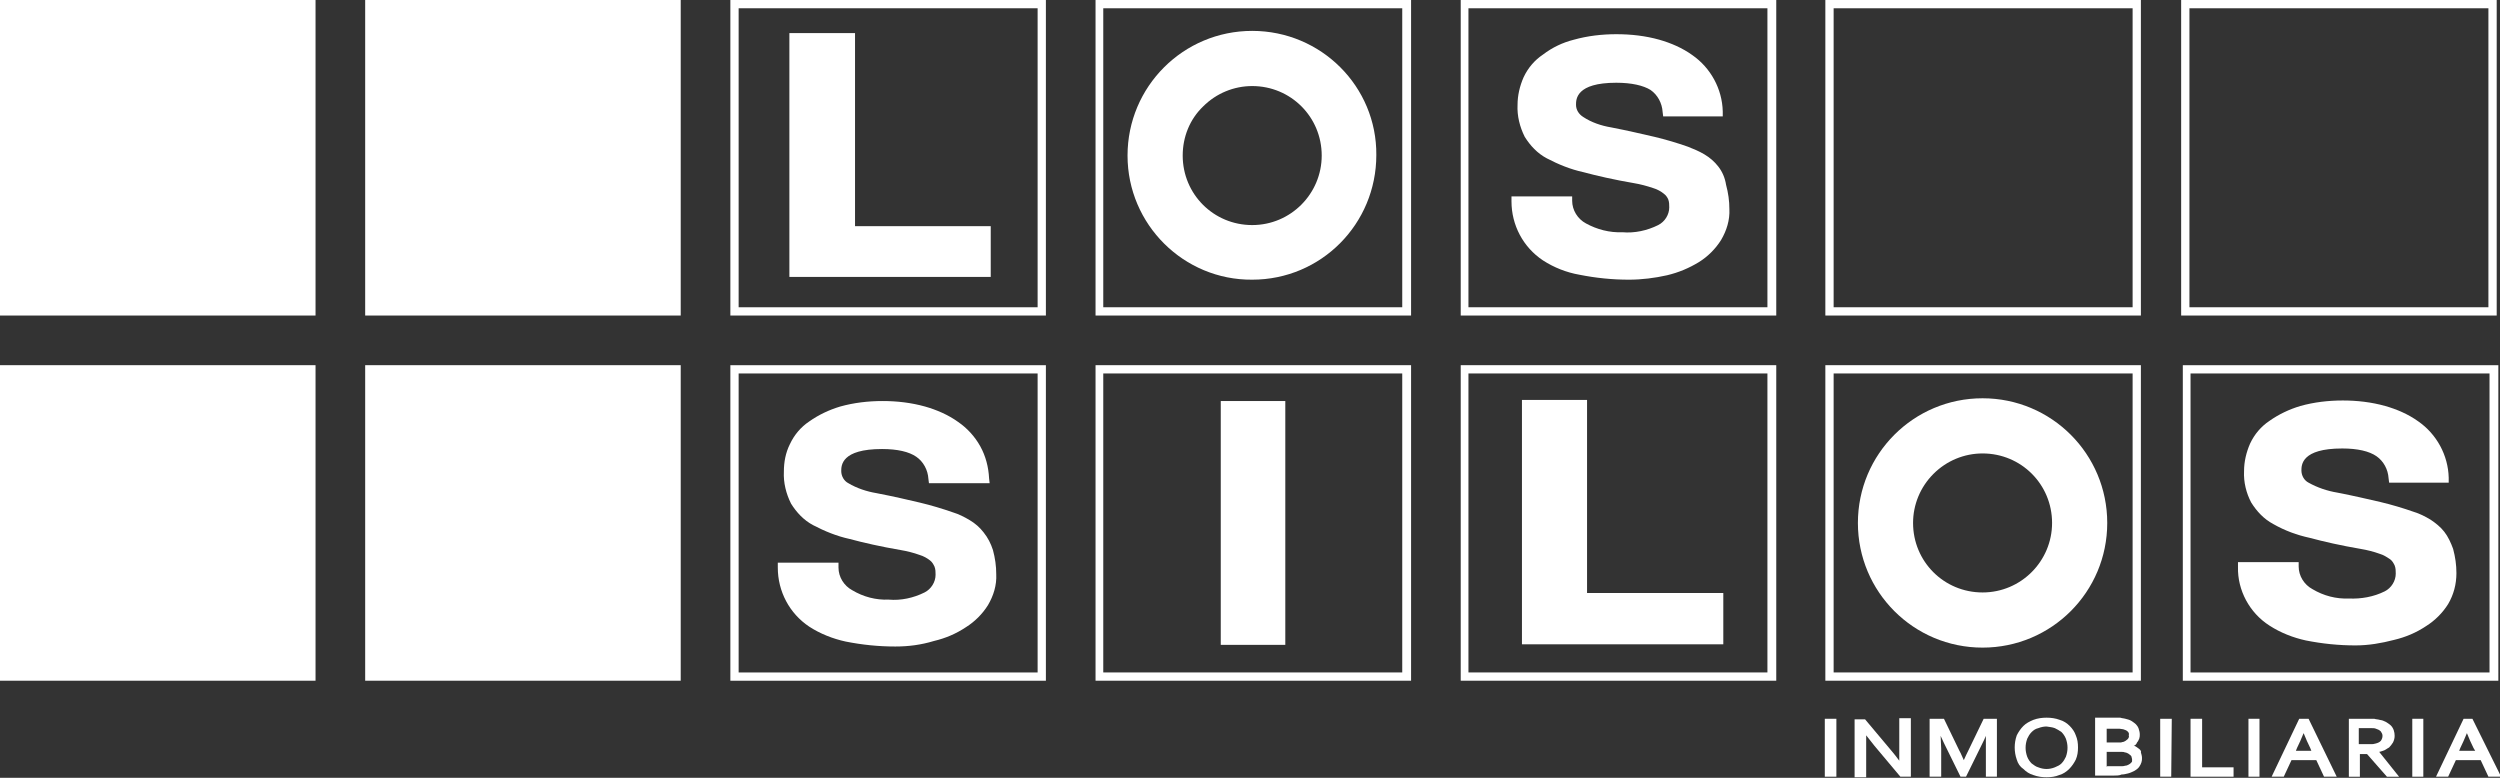 <svg xmlns="http://www.w3.org/2000/svg" xmlns:xlink="http://www.w3.org/1999/xlink" id="Capa_1" x="0px" y="0px" viewBox="0 0 453.2 141" style="enable-background:new 0 0 453.2 141;" xml:space="preserve"><rect x="0" y="0" width="453.2" height="141" fill="#333333" stroke="none"/><style type="text/css">	.st0{fill:#FFFFFF;}</style><title>logo los silos_500x500</title><g>	<rect y="0" class="st0" width="57.2" height="57.2"></rect>	<rect x="66.2" y="0" class="st0" width="57.2" height="57.2"></rect>	<rect y="66.2" class="st0" width="57.2" height="57.2"></rect>	<rect x="66.2" y="66.2" class="st0" width="57.2" height="57.2"></rect></g><g>	<rect x="330.8" y="130.3" class="st0" width="2.1" height="10.5"></rect>	<path class="st0" d="M344.3,130.3v5.6c0,0.7,0,1.3,0,2c-0.5-0.7-1-1.3-1.5-1.9l-4.7-5.6h-1.9v10.5h2.1v-5.4c0-0.8,0-1.5,0-2.2  l1.5,1.9l4.7,5.6h1.9l0-10.6H344.3z"></path>	<path class="st0" d="M359.6,130.3l-2.8,5.8c-0.2,0.4-0.5,1-0.8,1.7c-0.3-0.6-0.5-1.2-0.8-1.7l-2.8-5.8h-2.6v10.5h2.1v-5.1  c0-0.7-0.1-1.5-0.1-2.3c0.2,0.4,0.4,0.9,0.6,1.3l3,6.1h1l3-6.1c0.2-0.4,0.4-0.8,0.6-1.3c0,0.8,0,1.5,0,2.3v5.1h2v-10.5H359.6z"></path>	<path class="st0" d="M375.2,131.6c-0.5-0.5-1.1-0.9-1.8-1.1c-0.8-0.3-1.6-0.4-2.4-0.4c-0.8,0-1.6,0.1-2.4,0.4  c-0.7,0.3-1.3,0.6-1.8,1.1c-0.5,0.5-0.9,1.1-1.2,1.7c-0.5,1.4-0.5,3,0,4.4c0.2,0.7,0.6,1.3,1.2,1.7c0.5,0.5,1.1,0.9,1.8,1.1  c0.8,0.3,1.6,0.4,2.4,0.4c0.8,0,1.6-0.1,2.3-0.4c0.7-0.2,1.3-0.6,1.8-1.1c0.5-0.5,0.9-1.1,1.2-1.7c0.3-0.7,0.4-1.4,0.4-2.2  c0-0.8-0.1-1.5-0.4-2.2C376.1,132.7,375.7,132.1,375.2,131.6z M372.5,132c0.4,0.2,0.8,0.4,1.2,0.7c0.3,0.3,0.6,0.7,0.8,1.2  c0.4,1.1,0.4,2.2,0,3.3c-0.2,0.4-0.4,0.8-0.8,1.2c-0.3,0.3-0.7,0.5-1.2,0.7c-0.5,0.2-1,0.3-1.5,0.3c-0.5,0-1-0.1-1.5-0.3  c-0.4-0.1-0.8-0.4-1.2-0.7c-0.3-0.3-0.6-0.7-0.8-1.2c-0.4-1.1-0.4-2.2,0-3.3c0.2-0.4,0.4-0.8,0.8-1.2c0.3-0.3,0.7-0.6,1.2-0.7  c0.5-0.2,1-0.3,1.5-0.3l0,0C371.5,131.8,372,131.8,372.5,132z"></path>	<path class="st0" d="M387.7,135.7c-0.3-0.2-0.5-0.4-0.8-0.5c0,0,0,0-0.1,0c0.3-0.1,0.5-0.3,0.6-0.6c0.2-0.2,0.3-0.5,0.4-0.7  c0.1-0.3,0.1-0.5,0.1-0.8c0-0.3-0.1-0.7-0.2-1c-0.1-0.3-0.3-0.6-0.5-0.8c-0.2-0.2-0.5-0.4-0.8-0.6c-0.3-0.2-0.7-0.3-1.1-0.4  c-0.1,0-0.3-0.1-0.5-0.1c-0.2,0-0.3-0.1-0.5-0.1c-0.2,0-0.4,0-0.6,0h-3.9v10.5h3.3c0.6,0,1.1,0,1.5-0.2c0.4,0,0.8-0.1,1.2-0.2  c0.4-0.1,0.8-0.3,1.2-0.5c0.3-0.2,0.6-0.4,0.8-0.7c0.2-0.3,0.3-0.5,0.4-0.8c0.1-0.3,0.1-0.5,0.1-0.8c0-0.3-0.1-0.7-0.2-1  C388.2,136.2,388,135.9,387.7,135.7z M385.7,134c-0.2,0.2-0.5,0.4-0.8,0.5c-0.2,0-0.3,0.1-0.5,0.1c-0.2,0-0.5,0-0.7,0h-1.8l0-2.5  h1.3c0.4,0,0.7,0,1,0c0.2,0,0.5,0.1,0.7,0.1c0.3,0.1,0.6,0.2,0.8,0.4c0.2,0.2,0.3,0.4,0.2,0.7C386,133.5,385.9,133.8,385.7,134z   M381.9,136.3h1.9h0.8c0.2,0,0.4,0,0.6,0.1c0.2,0,0.4,0.1,0.6,0.2c0.1,0.1,0.3,0.2,0.4,0.3c0.1,0.1,0.2,0.2,0.2,0.3  c0,0.1,0.1,0.3,0.1,0.4c0,0.1,0,0.3,0,0.4c0,0.1-0.1,0.2-0.2,0.3c-0.1,0.1-0.2,0.2-0.4,0.3c-0.2,0.1-0.4,0.2-0.6,0.2  c-0.3,0.1-0.5,0.1-0.8,0.1c-0.3,0-0.7,0-1.1,0h-1.4l-0.1,0.1V136.3z"></path>	<polygon class="st0" points="391.6,140.8 393.6,140.8 393.7,130.3 391.6,130.3  "></polygon>	<polygon class="st0" points="399.2,130.3 397.1,130.3 397.1,140.8 404.9,140.8 404.9,139.1 399.2,139.1  "></polygon>	<rect x="407.6" y="130.3" class="st0" width="2" height="10.5"></rect>	<path class="st0" d="M416.8,130.3l-5,10.5h2.2l1.4-3h4.5l1.4,3h2.3l-5.1-10.5H416.8z M419,136.1h-2.8l0.2-0.5  c0.4-0.8,0.8-1.7,1.2-2.7c0.4,1,0.8,1.9,1.2,2.7L419,136.1z"></path>	<path class="st0" d="M432,136.1c0.4-0.1,0.7-0.4,1.1-0.6c0.3-0.3,0.5-0.6,0.7-0.9c0.2-0.4,0.3-0.8,0.3-1.2c0-0.7-0.2-1.4-0.7-1.9  c-0.6-0.5-1.2-0.9-2-1c-0.3-0.1-0.7-0.1-1-0.2c-0.3,0-0.8,0-1.3,0h-3.3v10.5h2v-4.1h1.3l3.6,4.1h2.2l-3.6-4.5  C431.4,136.3,431.7,136.2,432,136.1z M431.9,133.4c0,0.3-0.1,0.6-0.3,0.9c-0.3,0.3-0.6,0.4-1,0.5c-0.3,0.1-0.5,0.1-0.8,0.1  c-0.3,0-0.7,0-1.1,0h-1.1v-2.9h1.3c0.4,0,0.8,0,1.1,0c0.2,0,0.5,0,0.7,0.1c0.3,0.1,0.6,0.2,0.9,0.5  C431.8,132.9,431.9,133.1,431.9,133.4z"></path>	<rect x="437.3" y="130.3" class="st0" width="2" height="10.5"></rect>	<path class="st0" d="M448.2,130.3h-1.6l-5,10.5h2.2l1.4-3h4.5l1.4,3h2.3L448.2,130.3z M448.7,136.1h-2.9l0.2-0.5  c0.4-0.8,0.8-1.7,1.2-2.7c0.4,1,0.8,1.9,1.2,2.7L448.7,136.1z"></path></g><g>	<rect x="221.3" y="72.7" class="st0" width="11.7" height="44.2"></rect>	<polygon class="st0" points="155,6 143.1,6 143.1,50.2 179.6,50.2 179.6,41 155,41  "></polygon>	<path class="st0" d="M395.7,66.2v57.2h57.2V66.2H395.7z M451.3,121.9h-54.2V67.7h54.2V121.9z"></path>	<path class="st0" d="M132.4,57.2h57.2V0h-57.2V57.2z M133.9,1.5h54.2v54.2h-54.2V1.5z"></path>	<path class="st0" d="M198.6,57.2h57.2l0-57.2h-57.2V57.2z M200,1.5h54.2v54.2H200V1.5z"></path>	<path class="st0" d="M132.4,123.4h57.2V66.2h-57.2V123.4z M133.9,67.7h54.2v54.2h-54.2V67.7z"></path>	<path class="st0" d="M198.6,123.4h57.2l0-57.2h-57.2V123.4z M200,67.7h54.2v54.2H200V67.7z"></path>	<path class="st0" d="M264.8,57.2h57.2l0,0V0h-57.2V57.2z M266.2,1.5h54.2v54.2h-54.2V1.5z"></path>	<path class="st0" d="M264.8,123.4h57.2h0V66.2h-57.2V123.4z M266.2,67.7h54.2v54.2h-54.2V67.7z"></path>	<path class="st0" d="M330.9,123.4h57.2V66.2h-57.2V123.4z M332.4,67.7h54.2v54.2h-54.2V67.7z"></path>	<path class="st0" d="M178.3,96.5c-0.7-0.9-1.5-1.6-2.5-2.2c-1-0.6-2-1.1-3-1.4c-2-0.7-4-1.3-6.1-1.8c-2.1-0.5-4.7-1.1-7.8-1.7  c-1.8-0.3-3.6-0.9-5.1-1.8c-0.8-0.4-1.3-1.3-1.3-2.2c0-1,0-4,7.4-4c2.8,0,4.9,0.5,6.2,1.4c1.3,0.9,2.1,2.4,2.2,4l0.1,0.8h11  l-0.1-0.9c-0.1-2-0.6-4-1.6-5.8c-1-1.8-2.4-3.3-4-4.4c-1.8-1.3-3.9-2.2-6-2.8c-2.5-0.7-5.1-1-7.7-1c-2.6,0-5.2,0.3-7.7,1  c-2,0.6-3.9,1.5-5.6,2.7c-1.5,1-2.7,2.4-3.5,4.1c-0.8,1.6-1.1,3.3-1.1,5c-0.1,2,0.4,4,1.3,5.8c1,1.6,2.3,3,4,3.9  c2.1,1.1,4.3,2,6.6,2.5c2.6,0.7,5.7,1.4,9.2,2c1.2,0.2,2.4,0.5,3.5,0.9c0.7,0.2,1.4,0.6,1.9,1c0.4,0.3,0.6,0.7,0.8,1.1  c0.2,0.5,0.2,1,0.2,1.5c0,1.3-0.8,2.6-2,3.2c-2,1-4.3,1.5-6.5,1.3c-2.3,0.1-4.6-0.5-6.6-1.7c-1.5-0.8-2.5-2.4-2.5-4.1v-0.9H141v0.9  c0,4.3,2.1,8.3,5.7,10.7c2,1.3,4.3,2.2,6.6,2.7c3,0.6,6,0.9,9,0.9c2.4,0,4.7-0.3,7-1c2.1-0.5,4-1.3,5.8-2.5c1.6-1,3-2.4,4-4  c1-1.7,1.6-3.6,1.5-5.6c0-1.5-0.2-2.9-0.6-4.4C179.6,98.5,179.1,97.5,178.3,96.5z"></path>	<path class="st0" d="M330.9,57.2h57.2V0h-57.2V57.2z M332.4,1.5h54.2v54.2h-54.2V1.5z"></path>	<path class="st0" d="M452.6,0h-57.2v57.2h57.2V0z M451.1,55.7h-54.2V1.5h54.2V55.7z"></path>	<path class="st0" d="M411.4,113.4c2,1.3,4.3,2.2,6.6,2.7c3,0.6,6,0.9,9,0.9c2.4,0,4.7-0.4,7-1c2.1-0.5,4-1.3,5.8-2.5  c1.6-1,3-2.4,4-4c1-1.7,1.5-3.6,1.5-5.6c0-1.5-0.2-2.9-0.6-4.4c-0.4-1.1-0.9-2.2-1.6-3.1c-0.7-0.9-1.6-1.6-2.5-2.2  c-1-0.6-2-1.1-3-1.4c-2-0.7-4-1.3-6.1-1.8c-2.2-0.5-4.7-1.1-7.8-1.7c-1.8-0.3-3.6-0.9-5.2-1.8c-0.8-0.4-1.3-1.3-1.3-2.2  c0-1,0-4,7.4-4c2.8,0,4.9,0.5,6.2,1.4c1.3,0.9,2.1,2.4,2.2,4l0.1,0.8h10.8l0-0.9c-0.1-4.1-2.2-7.9-5.5-10.2c-1.8-1.3-3.9-2.2-6-2.8  c-2.5-0.7-5.1-1-7.7-1c-2.6,0-5.2,0.3-7.7,1c-2,0.6-3.9,1.5-5.6,2.7c-1.5,1-2.7,2.4-3.5,4.1c-0.7,1.6-1.1,3.3-1.1,5  c-0.1,2,0.4,4,1.3,5.7c1,1.6,2.3,3,4,3.9c2.1,1.2,4.3,2,6.6,2.5c2.6,0.7,5.7,1.4,9.2,2c1.2,0.2,2.4,0.5,3.5,0.9  c0.7,0.2,1.3,0.6,1.9,1c0.4,0.3,0.6,0.7,0.8,1.1c0.2,0.5,0.2,1,0.2,1.5c0,1.3-0.8,2.6-2,3.2c-2,1-4.3,1.4-6.5,1.3  c-2.3,0.1-4.6-0.5-6.6-1.7c-1.5-0.8-2.5-2.4-2.5-4.1v-0.8h-11v0.9C405.6,107,407.8,111.1,411.4,113.4z"></path>	<path class="st0" d="M311.5,30.2c-0.7-0.9-1.5-1.6-2.5-2.2c-1-0.6-2-1-3-1.4c-2-0.7-4-1.3-6.1-1.8c-2.2-0.5-4.7-1.1-7.8-1.7  c-1.8-0.3-3.6-0.9-5.1-1.9c-0.8-0.5-1.3-1.3-1.3-2.2c0-1,0-4,7.3-4c2.8,0,4.9,0.5,6.2,1.3c1.3,0.9,2.1,2.4,2.2,4l0.1,0.8h10.8v-0.9  c-0.1-4.1-2.2-7.9-5.5-10.2c-1.8-1.3-3.9-2.2-6-2.8c-2.5-0.7-5.1-1-7.8-1c-2.6,0-5.2,0.3-7.7,1c-2,0.5-3.9,1.4-5.6,2.7  c-1.5,1-2.7,2.4-3.5,4.1c-0.7,1.6-1.1,3.3-1.1,5c-0.1,2,0.4,4,1.3,5.8c1,1.6,2.3,3,4,3.9c2.1,1.1,4.3,2,6.6,2.5  c2.6,0.7,5.7,1.4,9.2,2c1.2,0.2,2.3,0.5,3.5,0.9c0.7,0.2,1.4,0.6,1.9,1c0.4,0.3,0.6,0.6,0.8,1c0.2,0.5,0.2,1,0.2,1.5  c0,1.3-0.8,2.6-2,3.2c-2,1-4.3,1.5-6.5,1.3c-2.3,0.1-4.6-0.5-6.6-1.6c-1.5-0.8-2.5-2.4-2.5-4.1v-0.8h-11v0.9  c0,4.3,2.1,8.3,5.7,10.7c2,1.3,4.3,2.2,6.6,2.6c3,0.6,6,0.9,9,0.9c2.3,0,4.7-0.3,6.9-0.8c2.1-0.5,4-1.3,5.8-2.4c1.6-1,3-2.4,4-4  c1-1.7,1.6-3.6,1.5-5.6c0-1.5-0.2-2.9-0.6-4.4C312.7,32.2,312.2,31.1,311.5,30.2z"></path>	<polygon class="st0" points="287.7,72.5 275.9,72.5 275.9,116.8 312.4,116.8 312.4,107.5 287.7,107.5  "></polygon>	<path class="st0" d="M227,5.6L227,5.6c-12.5,0-22.6,10.1-22.6,22.6c0,12.5,10.2,22.6,22.6,22.5c12.5,0,22.5-10.1,22.5-22.6  C249.6,15.7,239.5,5.6,227,5.6z M227,40.8c-7,0-12.6-5.6-12.6-12.6c0-3.4,1.3-6.6,3.7-8.9c2.4-2.4,5.6-3.7,8.9-3.7  c7,0,12.6,5.6,12.6,12.6C239.6,35.1,234,40.8,227,40.8z"></path>	<path class="st0" d="M359.4,72.2c-12.5,0-22.6,10.1-22.6,22.6c0,12.5,10.1,22.6,22.6,22.6c12.5,0,22.6-10.1,22.6-22.6  C382,82.3,371.9,72.2,359.4,72.2z M359.4,107.4c-7,0-12.6-5.6-12.6-12.6c0-3.3,1.3-6.5,3.7-8.9c2.4-2.4,5.6-3.7,8.9-3.7  c7,0,12.6,5.6,12.6,12.6C372,101.7,366.4,107.4,359.4,107.4z"></path></g></svg>